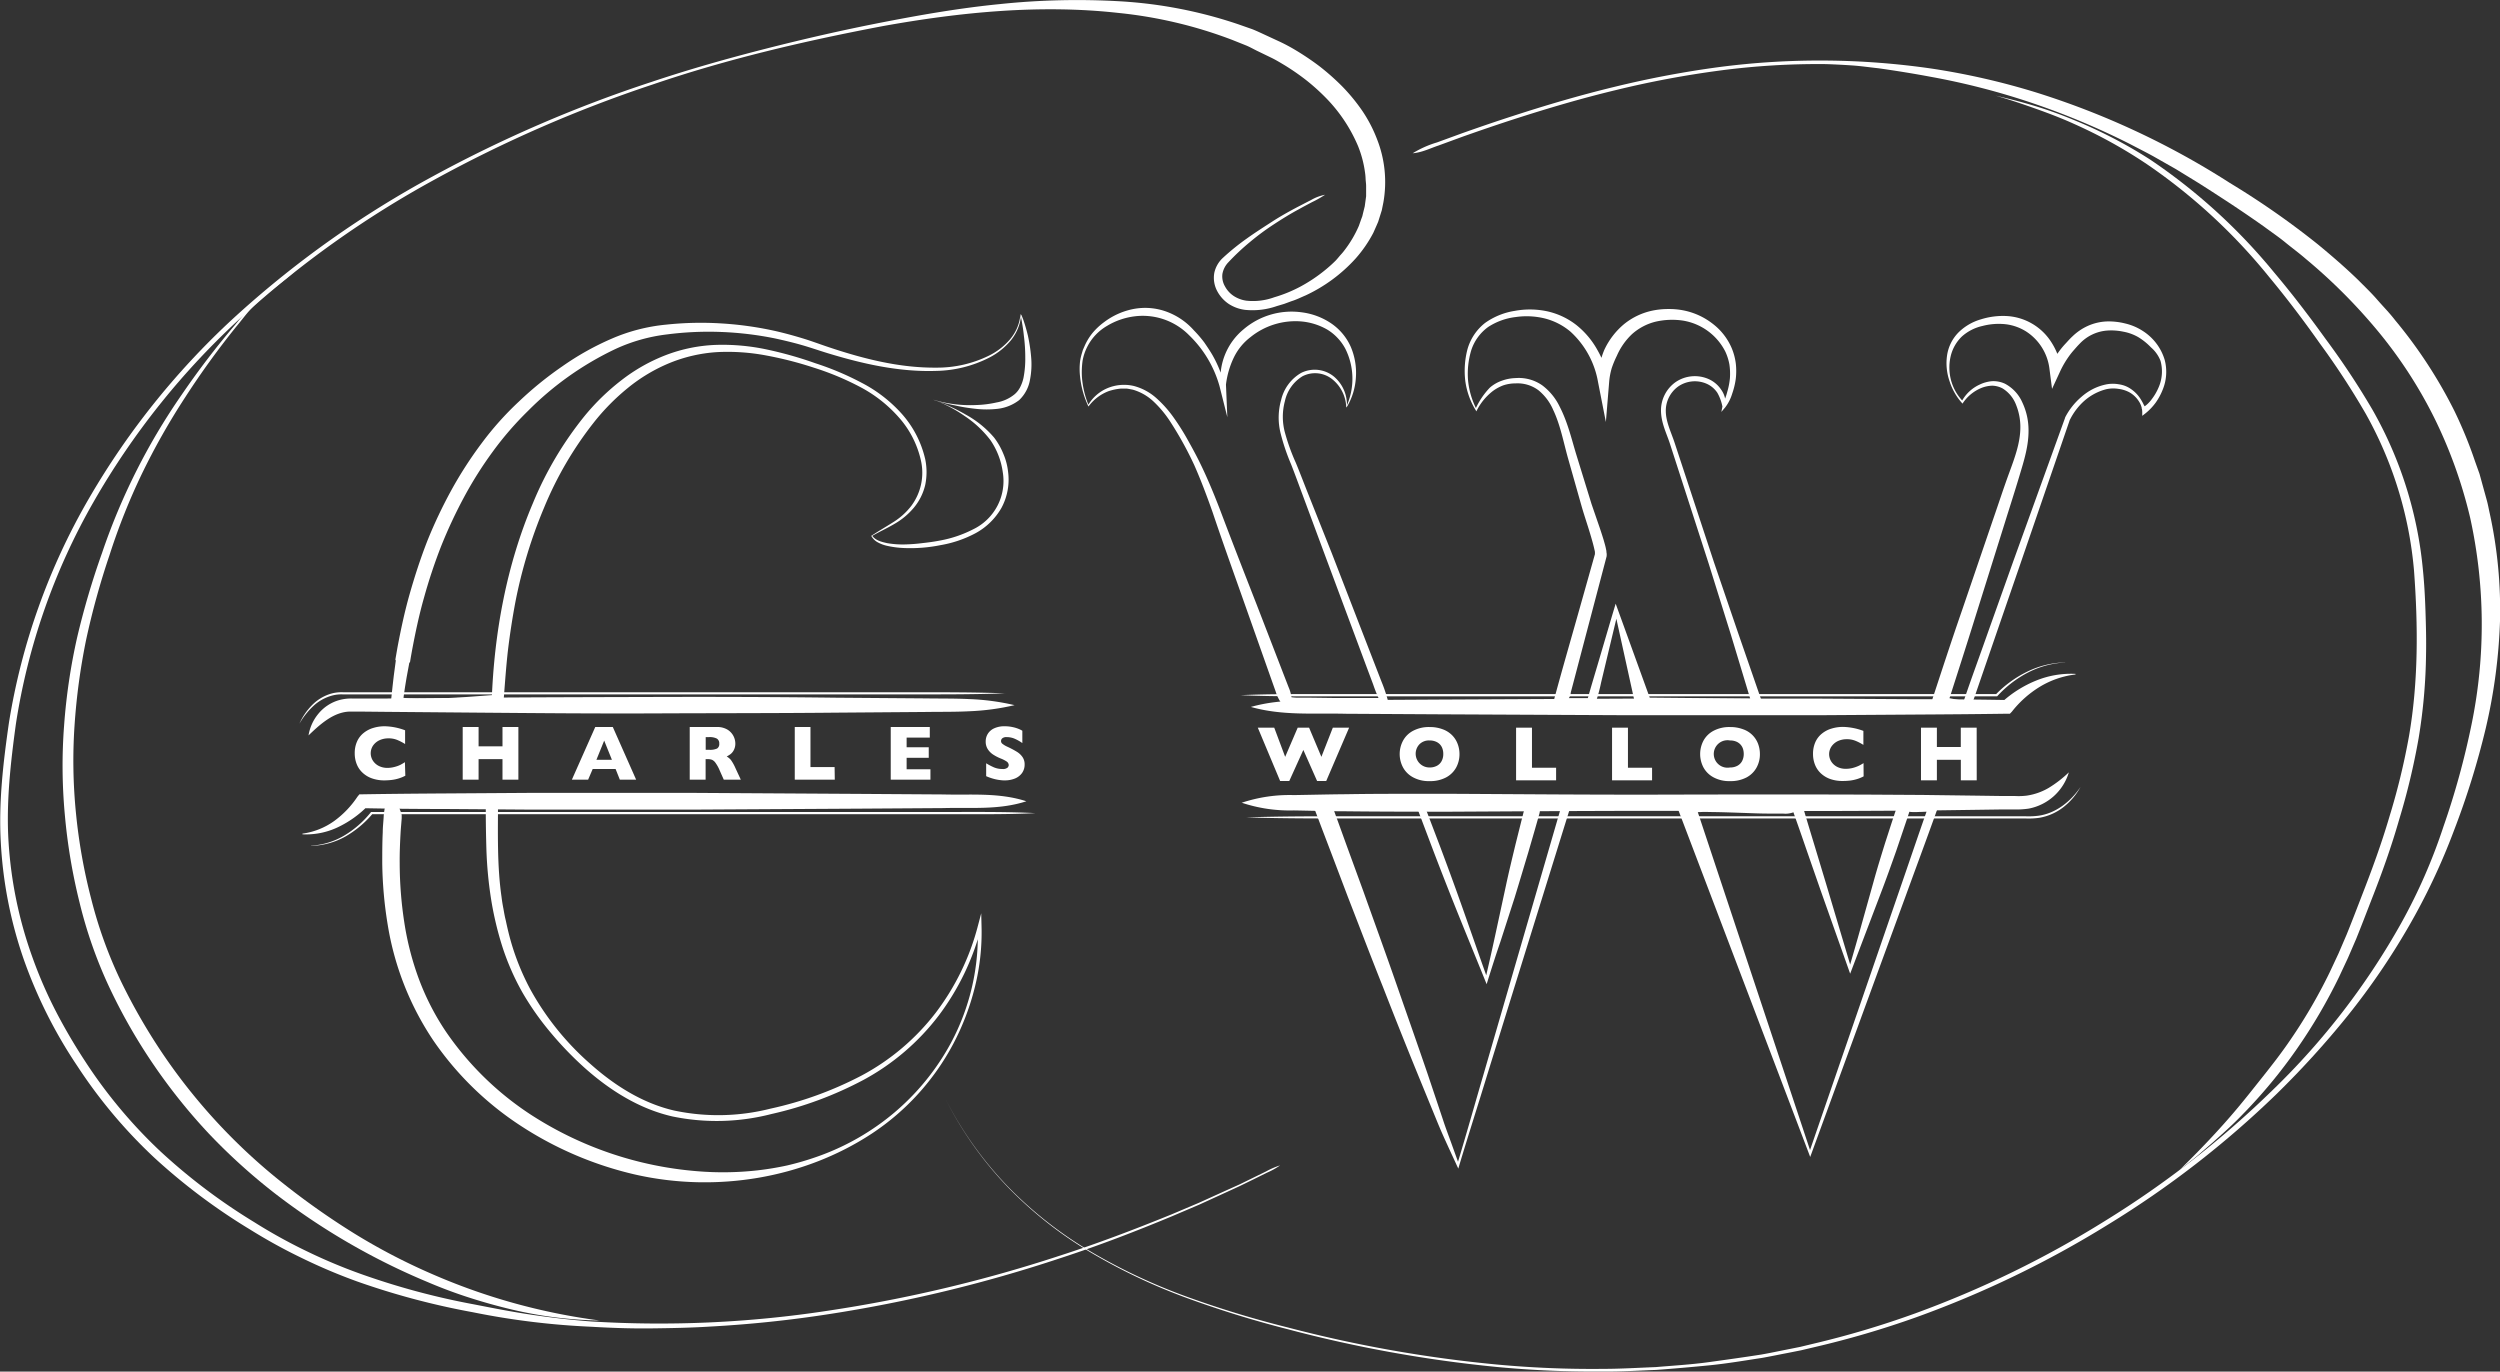 <svg xmlns="http://www.w3.org/2000/svg" viewBox="0 0 545.98 299.55"><rect x="0" y="0" width="545.98" height="299.55" fill="#333333" stroke="none"/><defs><style>.cls-1{fill:#fff;}</style></defs><title>cwlogo_white_4</title><g id="Layer_2" data-name="Layer 2"><g id="Layer_1-2" data-name="Layer 1"><path class="cls-1" d="M86.93,175.74l.38,1c.14.39.29.7.36,1a1.44,1.44,0,0,1,.06.4c0,.15,0,.24,0,.57-.08,1.08-.19,2.16-.25,3.25-.12,2.17-.21,4.34-.19,6.51a85.92,85.92,0,0,0,1,12.94,62.91,62.91,0,0,0,3.23,12.5,55,55,0,0,0,5.89,11.43,66.52,66.52,0,0,0,18.37,18,78.24,78.24,0,0,0,36.57,12.45,67.87,67.87,0,0,0,13.06-.19,64.63,64.63,0,0,0,6.47-1.07,60.6,60.6,0,0,0,6.31-1.83,53.42,53.42,0,0,0,11.81-5.77,52.66,52.66,0,0,0,17.69-19.19,49.58,49.58,0,0,0,5.82-25.41h0l.8.09A54.72,54.72,0,0,1,205,221.8a51.3,51.3,0,0,1-16.34,14,80.23,80.23,0,0,1-20.21,7.5,47.71,47.71,0,0,1-21.56.53c-7.16-1.62-13.53-5.61-18.93-10.37a73.87,73.87,0,0,1-7.55-7.77,61.35,61.35,0,0,1-6.28-8.88,54.25,54.25,0,0,1-4.4-10,71.7,71.7,0,0,1-2.51-10.63,88.31,88.31,0,0,1-1-10.87c-.1-3.61-.16-7.22-.11-10.84h0l2.13,2.09c-3.67,0-7.37.06-11.09,0-1.86,0-3.72-.11-5.58-.26-.93-.07-1.85-.16-2.78-.26l-1.38-.18A2.66,2.66,0,0,1,86.93,175.74Zm-2.49-.8,1.34-.09a11.93,11.93,0,0,1,1.69,0l1.36.06c.92,0,1.83.05,2.74.05,1.83,0,3.66-.07,5.49-.18,3.65-.21,7.31-.56,11-.85l.7-.05v.73h0c0,7.13-.23,14.29.77,21.27q.16,1.32.42,2.61c.15.87.3,1.73.52,2.58.36,1.72.77,3.43,1.27,5.11a53.47,53.47,0,0,0,4,9.74,60.22,60.22,0,0,0,13.21,16.45c5.26,4.69,11.4,8.57,18.27,10.16a46.39,46.39,0,0,0,21-.4,79.24,79.24,0,0,0,20-7.27,50.26,50.26,0,0,0,16.1-13.64,53.64,53.64,0,0,0,9.24-19l.73-2.77.07,2.86h0a49.2,49.2,0,0,1-1.45,13.25A54.72,54.72,0,0,1,208.17,228a53.38,53.38,0,0,1-17.79,19.58c-14.92,9.8-34,12.93-51.63,8.94A77.48,77.48,0,0,1,113.93,246a68.38,68.38,0,0,1-19.35-18.85A63.49,63.49,0,0,1,84.68,202a88.75,88.75,0,0,1-1.2-13.49c0-2.26,0-4.51.11-6.76,0-1.13.14-2.25.2-3.37,0-.23.06-.69.11-1.09s.13-.84.22-1.25S84.33,175.29,84.44,174.94Z"/><path class="cls-1" d="M222.93,68.81a4.92,4.92,0,0,1,0,.67l-.14.74a11.07,11.07,0,0,1-.46,1.45,10.49,10.49,0,0,1-1.52,2.61,15.14,15.14,0,0,1-4.7,3.79A26.42,26.42,0,0,1,204.44,81c-8.08.27-16.06-1.54-23.72-3.88-1.92-.59-3.81-1.25-5.7-1.79s-3.83-1-5.76-1.42A72.76,72.76,0,0,0,157.5,72.5a70.47,70.47,0,0,0-11.8.53,37.32,37.32,0,0,0-11.21,3.15,67.81,67.81,0,0,0-19.15,13.53,70.85,70.85,0,0,0-7.7,8.89,84.37,84.37,0,0,0-6.31,10,105,105,0,0,0-5,10.71,116.11,116.11,0,0,0-3.73,11.22c-1.08,3.79-1.89,7.66-2.62,11.54l-.26,1.46-.12.73-.06.37c-.19.09-.16.22-.19.34l-.54,2.92c-.33,1.95-.64,3.91-.85,5.88l-1.2-1.48h0c7.14.73,14.45-.06,21.8-.56l-1.17,1.19h0c.54-14.65,3.21-29.44,9-43.05a76.77,76.77,0,0,1,11.31-19.06,49.51,49.51,0,0,1,8-7.76,38.1,38.1,0,0,1,9.74-5.51,34.08,34.08,0,0,1,11-2.22,46.34,46.34,0,0,1,11,1,83.3,83.3,0,0,1,10.6,3,62.73,62.73,0,0,1,10.16,4.29A30.65,30.65,0,0,1,197,90.44a22.47,22.47,0,0,1,5.06,9.85,13.82,13.82,0,0,1,0,5.62,12.08,12.08,0,0,1-2.51,5,15.58,15.58,0,0,1-4.27,3.54c-1.58.94-3.26,1.68-4.82,2.61l0-.1h0c.73,1.08,2.08,1.39,3.3,1.66a19.53,19.53,0,0,0,3.83.28,35.8,35.8,0,0,0,3.86-.29c1.28-.14,2.56-.31,3.83-.56a26,26,0,0,0,7.24-2.45A11.7,11.7,0,0,0,219,103.15a16.28,16.28,0,0,0-2.68-7,23,23,0,0,0-5.59-5.25,29.35,29.35,0,0,0-6.91-3.61h0a27.83,27.83,0,0,0,9.28,1.17,23.51,23.51,0,0,0,4.56-.57,8.38,8.38,0,0,0,3.89-1.76,5,5,0,0,0,1.26-1.6,8.41,8.41,0,0,0,.71-2,21.73,21.73,0,0,0,.39-4.52,36,36,0,0,0-.3-4.63c-.08-.78-.18-1.55-.31-2.32l-.2-1.16-.11-.58c0-.08,0-.21,0-.27A1.09,1.09,0,0,0,222.93,68.81Zm0-.18a1.39,1.39,0,0,1,.2.31l.12.3.22.56c.13.37.25.75.37,1.13.23.76.44,1.52.63,2.3a35.51,35.51,0,0,1,.72,4.73,17.45,17.45,0,0,1-.23,4.88,8,8,0,0,1-2.38,4.54,9.48,9.48,0,0,1-4.68,1.9,21.18,21.18,0,0,1-4.84,0,39,39,0,0,1-4.7-.78,39.71,39.71,0,0,1-4.56-1.2h0a41,41,0,0,1,7.14,3.26,22,22,0,0,1,6.16,5,15.3,15.3,0,0,1,2,3.49,13.69,13.69,0,0,1,1.05,3.93,13,13,0,0,1-1.43,7.92,14.44,14.44,0,0,1-5.75,5.59,25.19,25.19,0,0,1-7.54,2.56,33.13,33.13,0,0,1-7.89.64,20.37,20.37,0,0,1-3.95-.52,7.53,7.53,0,0,1-1.88-.72,3.53,3.53,0,0,1-1.43-1.41h0l0-.06.07,0c1.51-1,3.12-1.92,4.64-2.89a14.92,14.92,0,0,0,4-3.57,12.1,12.1,0,0,0,2.12-10,21.07,21.07,0,0,0-4.85-9.41,29.61,29.61,0,0,0-8.42-6.6,60.5,60.5,0,0,0-10-4.18,80.37,80.37,0,0,0-10.52-2.7,45.42,45.42,0,0,0-10.71-.73,32.77,32.77,0,0,0-10.35,2.37,36.36,36.36,0,0,0-9.12,5.44,48.08,48.08,0,0,0-7.49,7.6,78.14,78.14,0,0,0-10.82,18.54,104.83,104.83,0,0,0-6.28,20.66q-1,5.31-1.64,10.7c-.4,3.6-.65,7.21-.93,10.82h0l-.06,1.11-1.11.09c-7.29.55-14.7,1.43-22.25.73h0l-1.35-.11.14-1.37c.21-2,.42-4,.66-6l.4-3c0-.13.08-.24-.07-.4l.06-.37.13-.74.26-1.5c.75-4,1.59-7.94,2.7-11.83s2.37-7.76,3.85-11.55a104.53,104.53,0,0,1,5.21-11,87.4,87.4,0,0,1,6.63-10.28,67.31,67.31,0,0,1,8.16-9.13,77,77,0,0,1,9.5-7.7,60.57,60.57,0,0,1,10.71-6,39.11,39.11,0,0,1,11.92-3.08,71.63,71.63,0,0,1,12.16-.26,74.58,74.58,0,0,1,12,1.72c2,.47,3.92,1,5.85,1.59s3.81,1.31,5.69,1.93c7.52,2.51,15.33,4.48,23.29,4.41a25.65,25.65,0,0,0,11.45-2.59,14.46,14.46,0,0,0,4.66-3.58,10.06,10.06,0,0,0,1.55-2.5,11.56,11.56,0,0,0,.48-1.4l.15-.73A8.06,8.06,0,0,1,222.91,68.63Z"/><path class="cls-1" d="M289.43,121.43l-4.95-13.34c-.83-2.22-1.64-4.46-2.5-6.65a45.7,45.7,0,0,1-2.31-6.83,14.12,14.12,0,0,1,.13-7.3,9.24,9.24,0,0,1,4.36-5.87,6.64,6.64,0,0,1,7.16.8,8,8,0,0,1,2.83,6.49v0l-.09,0a14.62,14.62,0,0,0-.21-12.49,10.57,10.57,0,0,0-1.78-2.48,10.38,10.38,0,0,0-2.33-1.85,13.78,13.78,0,0,0-5.67-1.72,15.62,15.62,0,0,0-10.95,3.42,12.35,12.35,0,0,0-3.67,4.49A18.85,18.85,0,0,0,267.74,84a.08.08,0,0,0,0,0l.3,7.11-1.72-6.83a24.7,24.7,0,0,0-6.64-11.08,14.22,14.22,0,0,0-11.85-4.12,15.32,15.32,0,0,0-6.09,2.11,11,11,0,0,0-4.32,4.61,10.76,10.76,0,0,0-1,3.05,18.38,18.38,0,0,0-.15,3.24,20.07,20.07,0,0,0,1.47,6.41l0,0h-.12a8.91,8.91,0,0,1,4.22-3.72,9.41,9.41,0,0,1,5.72-.5,11.85,11.85,0,0,1,5.06,2.74,24.9,24.9,0,0,1,3.76,4.26,50.53,50.53,0,0,1,3,4.77c.91,1.62,1.8,3.25,2.63,4.94,1.65,3.35,3.07,6.8,4.41,10.27,2.62,6.94,5.3,13.8,8,20.71l4,10.35,2,5.18,1,2.58a8.58,8.58,0,0,1,.69,2.71v.06l-1.13-.79a10.45,10.45,0,0,0,2.66.31l2.66,0,5.32.07,10.64,0h.05l-.74,1.07a30.61,30.61,0,0,1-1.67-4l-1.5-4-3-8.06Zm1.45-.54,6.19,16,3.1,8,1.55,4a32.09,32.09,0,0,1,1.38,4.08l.25,1.09-1,0H291.67l-5.32.06-2.66,0a9.63,9.63,0,0,0-2.66.31l-.43.12-.71-.91,0,0a8.57,8.57,0,0,1-1.25-2.49l-.93-2.62-1.85-5.23-3.7-10.47c-2.47-7-5-14-7.35-21-1.23-3.48-2.52-6.93-4-10.27A76.38,76.38,0,0,0,255.52,92a23.84,23.84,0,0,0-3.48-4.2,11.1,11.1,0,0,0-4.61-2.69c-.44-.08-.88-.18-1.33-.24l-1.35,0a12,12,0,0,0-2.65.56,9.73,9.73,0,0,0-4.32,3.26l-.07.09-.05-.1,0,0a19.93,19.93,0,0,1-1.78-6.43,14.53,14.53,0,0,1,0-3.36,11.58,11.58,0,0,1,.37-1.65l.24-.81.34-.78a12.47,12.47,0,0,1,1.76-2.92,14.34,14.34,0,0,1,2.54-2.38,15.56,15.56,0,0,1,6.47-2.88,13.6,13.6,0,0,1,7.22.62,14.8,14.8,0,0,1,5.93,4.07A26.6,26.6,0,0,1,263,74.78c.64.94,1.27,1.86,1.85,2.87A25.4,25.4,0,0,1,267.39,84l-.78.15v0a13.89,13.89,0,0,1,5-12.25,16.16,16.16,0,0,1,12.76-3.68,14.76,14.76,0,0,1,6.33,2.39A12.15,12.15,0,0,1,295,75.75a14.5,14.5,0,0,1,1.12,6.63,14.12,14.12,0,0,1-1.92,6.4L294,89l0-.22v0a8.18,8.18,0,0,0-3.1-6,6,6,0,0,0-6.44-.61,8.44,8.44,0,0,0-3.85,5.44,13.18,13.18,0,0,0,0,6.83,44.31,44.31,0,0,0,2.38,6.61c.92,2.21,1.75,4.42,2.63,6.63Z"/><path class="cls-1" d="M471.84,78.81a7.39,7.39,0,0,0-2.08-2.94A13.74,13.74,0,0,0,467,73.64a10.21,10.21,0,0,0-3.27-1.2,12.86,12.86,0,0,0-3.52-.25,9.17,9.17,0,0,0-6,2.85c-.42.42-.83.89-1.25,1.37a16.75,16.75,0,0,0-1.12,1.4A20.49,20.49,0,0,0,450,80.93h0l-1.85,4-.56-4.34a11.33,11.33,0,0,0-4.95-8.1,10.78,10.78,0,0,0-4.62-1.68,14.08,14.08,0,0,0-5.07.38,10,10,0,0,0-4.47,2.28A8.79,8.79,0,0,0,426,77.85a10.9,10.9,0,0,0,.1,5.23,10.61,10.61,0,0,0,2.62,4.59l0,0-.31,0A8.45,8.45,0,0,1,432.32,84a7.75,7.75,0,0,1,2.7-.75,6,6,0,0,1,2.83.54,8.49,8.49,0,0,1,3.82,4.12A14.12,14.12,0,0,1,443,93.33c.18,3.77-1,7.34-2,10.69s-2.1,6.75-3.15,10.12l-6.34,20.23c-2.1,6.75-4.27,13.48-6.43,20.21a0,0,0,0,1,0,0L423.21,152l6.3,1.19h0l-.89.61c1.76-5.25,3.69-10.44,5.52-15.66l5.57-15.64L451,91.24l0-.06,0,0a14.77,14.77,0,0,1,3.58-4.52A12.22,12.22,0,0,1,457,85a11.59,11.59,0,0,1,2.75-1,7.49,7.49,0,0,1,3-.07,6.08,6.08,0,0,1,2.76,1.12,7.35,7.35,0,0,1,2,2.13,11.82,11.82,0,0,1,.69,1.26,6.25,6.25,0,0,0,.95,1.27l0,0-1.49-.52a6.79,6.79,0,0,0,2.26-2,11.84,11.84,0,0,0,1.51-2.6A8.71,8.71,0,0,0,471.84,78.81Zm.9-.25a10.21,10.21,0,0,1-.39,6.46,13.51,13.51,0,0,1-1.54,2.88,12.43,12.43,0,0,1-2.23,2.35l-.73.57V90a4.42,4.42,0,0,0-.8-2.45,5.88,5.88,0,0,0-1.88-1.8,6.64,6.64,0,0,0-2.5-.82A7.16,7.16,0,0,0,460,85a11.65,11.65,0,0,0-4.7,2.45,13.72,13.72,0,0,0-3.25,4.23l0-.05L441.28,123l-5.41,15.7-2.7,7.85-1.35,3.93c-.45,1.31-.89,2.62-1.42,3.9l-.24.58-.65,0h0l-6.33.46-2.06.15.65-2.13v0c2.21-6.71,4.39-13.43,6.71-20.11l6.85-20.06c1.16-3.34,2.25-6.7,3.46-10s2.43-6.57,2.44-9.91a12.93,12.93,0,0,0-.9-4.85,7.21,7.21,0,0,0-3-3.69,5.07,5.07,0,0,0-2.27-.59,7,7,0,0,0-2.4.52,9,9,0,0,0-3.91,3.17l-.17.23-.15-.19,0,0a13.06,13.06,0,0,1-2.68-4.76,11.92,11.92,0,0,1-.54-5.48,9,9,0,0,1,2.46-5.07,11.48,11.48,0,0,1,4.92-2.9,16,16,0,0,1,5.65-.73,12.35,12.35,0,0,1,9.8,5.78,14.56,14.56,0,0,1,2.1,5.5L447.71,80h0a22.5,22.5,0,0,1,2.16-3.51,18.21,18.21,0,0,1,1.33-1.56c.44-.48.9-1,1.39-1.45a11.89,11.89,0,0,1,3.45-2.34,11.24,11.24,0,0,1,4.06-.94,14.68,14.68,0,0,1,4.05.45,12,12,0,0,1,3.76,1.59A11.35,11.35,0,0,1,472.74,78.56Z"/><path class="cls-1" d="M373.18,123.14l-8.55-26.45c-.73-2.15-1.81-4.33-1.88-6.83a7.57,7.57,0,0,1,3.2-6.42,7.46,7.46,0,0,1,7.14-.68,6.44,6.44,0,0,1,2.84,2.4,5.18,5.18,0,0,1,.9,3.56h0l-.62-.16c.34-1,.75-1.95,1-2.95a15.76,15.76,0,0,0,.59-3,14.09,14.09,0,0,0-.11-3,11.49,11.49,0,0,0-.91-2.86,12.64,12.64,0,0,0-9.35-6.75,16.13,16.13,0,0,0-5.93.27,12.07,12.07,0,0,0-5.08,2.7,14.37,14.37,0,0,0-3.32,4.75A21.44,21.44,0,0,0,352,80.36a15,15,0,0,0-.56,2.91v0l-.73,8.89L349,83.45a19.36,19.36,0,0,0-6-11,14,14,0,0,0-5.58-2.89,16.61,16.61,0,0,0-6.4-.32,14,14,0,0,0-6,2.16,10.12,10.12,0,0,0-3.72,5.12,17.83,17.83,0,0,0-.69,6.52,17.41,17.41,0,0,0,1.86,6.35l0,0h-.27a16.58,16.58,0,0,1,3.18-4.74A7.93,7.93,0,0,1,328,83.14a9.47,9.47,0,0,1,3-.57,8.92,8.92,0,0,1,5.82,1.59,12.68,12.68,0,0,1,3.79,4.63c1.8,3.48,2.63,7.21,3.7,10.68l3.27,10.61,1.79,5.2c.3.89.59,1.78.87,2.7.13.47.27.93.39,1.43.06.24.11.53.17.79s0,.34.06.51a2.77,2.77,0,0,1,0,.84L348,132.42l-2.83,10.74-1.41,5.37-.71,2.68a2.69,2.69,0,0,1-1.88,2.37s0,0,0,0l-.85-1.11h7.15l-.88.66c.84-3.07,1.78-6.1,2.67-9.15l2.69-9.14v0l.9-3,1.09,3,6.62,18.28v0l-1.08-.77,24.22.23h0L382.66,154,378,138.57Zm1.13-.37,5.22,15.29,5.28,15.26.49,1.42-1.58.06h0l-24.21,1.11-1.42.06-.87-1.68v0L353,135.13h0l0,0-2.22,9.28-1.11,4.64a34.8,34.8,0,0,1-1.27,4.6l-.27.67h-.65l-7.12.13-1.38,0,.34-1.39v0c1.92-7.15,4-14.26,6-21.39l3-10.65s0-.24,0-.41-.07-.42-.12-.63c-.09-.44-.21-.88-.32-1.31-.24-.88-.5-1.77-.77-2.65-.54-1.77-1.13-3.49-1.66-5.32L342.42,100c-1-3.59-1.67-7.23-3.23-10.51A11.26,11.26,0,0,0,336,85.24a7.61,7.61,0,0,0-5-1.51,8.42,8.42,0,0,0-2.64.41A9.31,9.31,0,0,0,326,85.42a12.53,12.53,0,0,0-3.45,4.16l-.13.26-.13-.24,0,0A16.38,16.38,0,0,1,320,83.13a18.6,18.6,0,0,1,.48-6.84,11.13,11.13,0,0,1,3.87-5.78,15.23,15.23,0,0,1,6.47-2.62,18.13,18.13,0,0,1,7,.08,15.92,15.92,0,0,1,6.43,3,18.29,18.29,0,0,1,4.58,5.41,24.06,24.06,0,0,1,1.53,3.2A22.83,22.83,0,0,1,351.45,83l-2.43.15v0a18.19,18.19,0,0,1,.37-3.44,14.77,14.77,0,0,1,1-3.35,16.26,16.26,0,0,1,4.25-5.54,14.56,14.56,0,0,1,6.32-3,16.81,16.81,0,0,1,3.43-.33,16,16,0,0,1,3.43.33,15.14,15.14,0,0,1,6.2,2.87,13.25,13.25,0,0,1,4.18,5.36,13,13,0,0,1,.88,3.29,14.68,14.68,0,0,1,0,3.38,16.12,16.12,0,0,1-.78,3.24,9.4,9.4,0,0,1-1.52,3l-.85,1,.23-1.17h0a9.82,9.82,0,0,0-1.1-3,5.44,5.44,0,0,0-2.39-2,6.41,6.41,0,0,0-6.13.59,6.52,6.52,0,0,0-2.74,5.53c.05,2.19,1.06,4.29,1.83,6.51Z"/><path class="cls-1" d="M324.67,214.94c-2.59-6.42-5.28-12.91-7.89-19.49-1.3-3.29-2.59-6.59-3.84-9.88l-3.69-9.77.78.54a19.45,19.45,0,0,1-5.33.22c-1.78,0-3.55-.14-5.33-.21l-5.34-.24a47.37,47.37,0,0,0-5.33,0l.54-.78c.85-.08,1.27,0,1.47.16s.18.4.28.6l.45,1.24.9,2.47,1.81,5,3.62,9.91c2.36,6.62,4.77,13.23,7.08,19.87s4.65,13.28,6.93,19.94l3.35,10c.54,1.68,1.17,3.31,1.78,5l1.78,4.95-.5,0c2-6.57,3.85-13.18,5.78-19.76l5.74-19.78,11.48-39.55.95,1.28a30.38,30.38,0,0,0-3.57.05,18.61,18.61,0,0,1-3.58,0l1-.78c.62,1.05.14,1.83-.05,2.67l-.71,2.5-1.45,5c-1,3.33-2,6.69-3,9.95l-3.12,9.67C326.61,208.75,325.62,211.9,324.67,214.94Zm-.09-1.94c.78-3.36,1.51-6.62,2.21-9.89l2.06-9.55c.67-3.14,1.41-6.18,2.15-9.26l1.15-4.6.58-2.3c.24-.76.19-1.58,1.25-2.13l1-.78a19.35,19.35,0,0,1,3.57,0,30.63,30.63,0,0,0,3.58.09l1.36-.06-.41,1.34-12.22,39.33-6.1,19.67c-2,6.56-4.11,13.1-6.08,19.68l-.2.68-.3-.65c-1.46-3.2-3-6.4-4.33-9.66l-4-9.76q-4-9.78-7.82-19.6c-2.61-6.53-5.11-13.11-7.66-19.66L290.62,186l-1.88-4.93-.93-2.47-.47-1.23c-.06-.21-.21-.39-.18-.64s.31-.58,1-1.08l.54-.77a47.37,47.37,0,0,0,5.33,0l5.34-.23c1.78-.07,3.55-.18,5.33-.21a19.54,19.54,0,0,1,5.34.22l.64.17.14.37,3.61,9.47q1.76,4.68,3.45,9.35C320.13,200.26,322.31,206.6,324.58,213Z"/><path class="cls-1" d="M404.06,212.65l-6.47-18.25-3.2-9.2c-1.07-3.11-2.08-6-3.15-9l1.16.85a4.89,4.89,0,0,1-3,.63c-1,0-2,0-3,0-2,0-4-.09-6.06-.16s-4-.14-6-.17c-1,0-2-.07-3,0-.51,0-1,.06-1.52.1-.25,0-.5.21-.76.22l-.75,0L370,175l25.54,76.9h-.5l13.08-38,6.54-19c2.19-6.32,4.32-12.67,6.56-19l.93,1.33c-1.06,0-2.12.09-3.18.1a12.06,12.06,0,0,1-1.59,0,4.39,4.39,0,0,1-1.58-.43l.72-.51c.81.48.53.6.5.8l-.19.58-.38,1.16-.78,2.31-1.57,4.64c-1.09,3.07-2.19,6.18-3.35,9.19Zm0-2c.9-3.11,1.77-6.11,2.6-9.13l2.46-8.79c.8-2.91,1.67-5.72,2.55-8.56l1.37-4.24.7-2.13.36-1.06.17-.54c.09-.17-.06-.41.87-.3l.72-.52a4.46,4.46,0,0,1,1.6-.36,12.05,12.05,0,0,1,1.59,0c1.06.05,2.12.19,3.18.22l1.39,0-.47,1.31c-2.24,6.3-4.58,12.57-6.87,18.86l-6.91,18.86L395.58,252l-.25.67-.25-.67L366.3,176.29l-1-2.64h3.65c.25,0,.5.21.75.23.51,0,1,.1,1.52.13,1,0,2,0,3,0,2,0,4,0,6.06-.07s4.05-.07,6.07-.06c1,0,2,0,3,0a4.85,4.85,0,0,1,3,.68l1.15.81v0c.87,3,1.8,6.06,2.67,8.92l2.63,8.71Z"/><path class="cls-1" d="M88.52,169.41a8.32,8.32,0,0,1-1.46.6,8.83,8.83,0,0,1-1.51.32,13.22,13.22,0,0,1-1.57.1,8,8,0,0,1-2.69-.42,5.79,5.79,0,0,1-2.07-1.22,5.07,5.07,0,0,1-1.31-1.9,6.29,6.29,0,0,1-.44-2.37,6.11,6.11,0,0,1,.52-2.61,5,5,0,0,1,1.44-1.85,6.09,6.09,0,0,1,2.1-1.09,8.54,8.54,0,0,1,2.5-.36,13.35,13.35,0,0,1,4.44.88v3a11.9,11.9,0,0,0-1.69-.88,4.93,4.93,0,0,0-2-.36,4.56,4.56,0,0,0-1.88.4,3.5,3.5,0,0,0-1.4,1.14,3,3,0,0,0-.07,3.32,3.3,3.3,0,0,0,1.29,1.16,4.06,4.06,0,0,0,1.87.43,5.8,5.8,0,0,0,1.58-.21,6.5,6.5,0,0,0,1.26-.45,11.37,11.37,0,0,0,1-.59Z"/><path class="cls-1" d="M113.21,170.28h-3.47v-4.49h-5.22v4.49h-3.47V158.77h3.47V163h5.22v-4.23h3.47Z"/><path class="cls-1" d="M138.93,170.28h-3.56l-.93-2.34h-5l-1,2.34h-3.55L130,158.77h3.83Zm-5.29-4.34-1.69-4.2-1.7,4.2Z"/><path class="cls-1" d="M161.79,170.28h-3.72l-.91-2.05a8,8,0,0,0-.9-1.63,1.91,1.91,0,0,0-.77-.67,2.71,2.71,0,0,0-1-.14h-.39v4.49h-3.47V158.77h5.9a4.37,4.37,0,0,1,2.35.58,3.58,3.58,0,0,1,1.31,1.41,3.62,3.62,0,0,1,.4,1.58,3,3,0,0,1-.33,1.47,2.66,2.66,0,0,1-.71.88,6.7,6.7,0,0,1-.84.52,3.52,3.52,0,0,1,.92.77,9.7,9.7,0,0,1,1,1.8Zm-4.71-7.87a1.19,1.19,0,0,0-.53-1.11,3.4,3.4,0,0,0-1.7-.32h-.73v2.77h.75a3.67,3.67,0,0,0,1.74-.28A1.13,1.13,0,0,0,157.08,162.41Z"/><path class="cls-1" d="M182.31,170.28h-8.74V158.77H177v8.75h5.27Z"/><path class="cls-1" d="M203.2,170.28h-8.67V158.77h8.53v2.31H198v2.11h4.83v2.31H198V168h5.2Z"/><path class="cls-1" d="M223.77,166.93a3.17,3.17,0,0,1-.55,1.87,3.54,3.54,0,0,1-1.54,1.21,5.78,5.78,0,0,1-2.27.42c-.24,0-.53,0-.87-.05a9.36,9.36,0,0,1-1.38-.25,11.24,11.24,0,0,1-1.79-.62v-2.82a12.86,12.86,0,0,0,1.71.9,4.6,4.6,0,0,0,1.81.35,1.58,1.58,0,0,0,1.15-.29.89.89,0,0,0,.26-.55,1,1,0,0,0-.45-.79,6.7,6.7,0,0,0-1.3-.66,9.87,9.87,0,0,1-1.66-.86,4,4,0,0,1-1.17-1.18,3,3,0,0,1-.45-1.67,3.12,3.12,0,0,1,.46-1.68,3.18,3.18,0,0,1,1.39-1.2,5.28,5.28,0,0,1,2.29-.45,8.23,8.23,0,0,1,1.78.19,7.51,7.51,0,0,1,1.35.42,5.13,5.13,0,0,1,.73.37v2.69a9.47,9.47,0,0,0-1.57-.9,4.35,4.35,0,0,0-1.86-.4,1.38,1.38,0,0,0-.93.25.76.76,0,0,0-.29.61.72.72,0,0,0,.29.59,5,5,0,0,0,1,.61,19.73,19.73,0,0,1,2.13,1.12,4.1,4.1,0,0,1,1.25,1.15A2.76,2.76,0,0,1,223.77,166.93Z"/><path class="cls-1" d="M66.05,182.06A15.46,15.46,0,0,0,73,179.29,20.84,20.84,0,0,0,78.06,174h0l.43-.53h.72c6-.1,12.08-.15,18.12-.19l18.12-.12,36.23,0,36.24.22,18.12.12c6,.17,12.08-.46,18.11,1.49-6,1.95-12.07,1.32-18.11,1.49l-18.12.12-36.24.21H115.45l-18.12-.13q-9.06,0-18.12-.18l1.15-.54h0a22.93,22.93,0,0,1-6.59,4.71,16.22,16.22,0,0,1-7.72,1.54Z"/><path class="cls-1" d="M68,184.68a15.85,15.85,0,0,0,7.27-2.26,21.6,21.6,0,0,0,5.7-5h0l.07-.09h.12l72.47,0,36.24,0H208c6,0,12.08-.06,18.12.25-6,.31-12.08.22-18.12.24H189.88l-36.24,0-72.47,0,.19-.09h0a22.14,22.14,0,0,1-6,5,16,16,0,0,1-7.4,2Z"/><path class="cls-1" d="M221.57,154a52.44,52.44,0,0,1-9.81,1.33c-3.27.17-6.54.11-9.81.16l-19.63.15c-13.08.13-26.17.1-39.25.16s-26.17-.06-39.25-.17l-19.63-.17-4.9-.05-2.46,0a7.18,7.18,0,0,0-2,.2c-2.66.64-5,2.62-7.45,5a9.8,9.8,0,0,1,2.14-4.72,9.07,9.07,0,0,1,4.58-3,9.82,9.82,0,0,1,2.81-.34l2.45,0,4.91,0,19.62-.17c13.08-.11,26.17-.13,39.25-.17s26.16,0,39.24.16l19.62.15c3.27.05,6.54,0,9.81.16a51.63,51.63,0,0,1,9.81,1.33Z"/><path class="cls-1" d="M219.61,151.41c-6.54.25-13.08.24-19.62.24H74.88a7.78,7.78,0,0,0-2.36.26,9.71,9.71,0,0,0-4.14,2.33,16.7,16.7,0,0,0-3,3.81A13.68,13.68,0,0,1,68.14,154a9.61,9.61,0,0,1,4.26-2.54,8.36,8.36,0,0,1,2.49-.28H200c6.54,0,13.08,0,19.62.24Z"/><path class="cls-1" d="M272.16,178.51c7.69-.25,15.39-.24,23.08-.24H442.4a16.69,16.69,0,0,0,2.84-.13c3.78-.54,7-3.11,9.13-6.27a14.33,14.33,0,0,1-3.73,4.4,11.77,11.77,0,0,1-5.32,2.34,17,17,0,0,1-2.92.14H295.24c-7.69,0-15.39,0-23.08-.24Z"/><path class="cls-1" d="M294.64,158.91l-5,11.65h-2l-3-6.78-3.07,6.78h-2l-4.88-11.65h3.59l2.39,6.38,2.74-6.38h2.48l2.69,6.38,2.5-6.38Z"/><path class="cls-1" d="M318.74,164.65a6.11,6.11,0,0,1-.74,3,5.42,5.42,0,0,1-2.22,2.15,7.39,7.39,0,0,1-3.57.79,7.17,7.17,0,0,1-3.61-.83,5.37,5.37,0,0,1-2.2-2.18,6.2,6.2,0,0,1,0-5.8,5.27,5.27,0,0,1,2.19-2.17,7.34,7.34,0,0,1,3.62-.83,7.87,7.87,0,0,1,2.84.48,5.56,5.56,0,0,1,2.05,1.28,5.31,5.31,0,0,1,1.22,1.88A6.17,6.17,0,0,1,318.74,164.65Zm-3.54,0a3.44,3.44,0,0,0-.19-1.18,2.54,2.54,0,0,0-.57-.93,2.68,2.68,0,0,0-.95-.61,3.4,3.4,0,0,0-1.28-.22,2.93,2.93,0,0,0-2.19.81,3,3,0,0,0,2.19,5.09,3.26,3.26,0,0,0,1.62-.38,2.49,2.49,0,0,0,1-1A3.21,3.21,0,0,0,315.2,164.65Z"/><path class="cls-1" d="M339.84,170.42H331.1V158.91h3.47v8.75h5.27Z"/><path class="cls-1" d="M360.8,170.42h-8.74V158.91h3.47v8.75h5.27Z"/><path class="cls-1" d="M384.35,164.65a6,6,0,0,1-.74,3,5.39,5.39,0,0,1-2.21,2.15,7.43,7.43,0,0,1-3.58.79,7.19,7.19,0,0,1-3.61-.83,5.37,5.37,0,0,1-2.2-2.18,6.28,6.28,0,0,1,0-5.8,5.32,5.32,0,0,1,2.19-2.17,7.37,7.37,0,0,1,3.62-.83,7.87,7.87,0,0,1,2.84.48,5.36,5.36,0,0,1,3.28,3.16A6.37,6.37,0,0,1,384.35,164.65Zm-3.53,0a3.69,3.69,0,0,0-.19-1.18,2.57,2.57,0,0,0-.58-.93,2.64,2.64,0,0,0-.94-.61,3.42,3.42,0,0,0-1.29-.22,3,3,0,1,0,0,5.9,3.3,3.3,0,0,0,1.63-.38,2.55,2.55,0,0,0,1-1A3.33,3.33,0,0,0,380.82,164.65Z"/><path class="cls-1" d="M407,169.55a8,8,0,0,1-1.46.6,8.92,8.92,0,0,1-1.5.32,13.56,13.56,0,0,1-1.58.09,8,8,0,0,1-2.69-.41,5.88,5.88,0,0,1-2.07-1.22,5.19,5.19,0,0,1-1.31-1.9,6.3,6.3,0,0,1-.44-2.38,6.22,6.22,0,0,1,.52-2.6,5,5,0,0,1,1.44-1.85,6,6,0,0,1,2.11-1.09,8.52,8.52,0,0,1,2.49-.36,13.57,13.57,0,0,1,4.44.87v3.06a11,11,0,0,0-1.69-.88,4.9,4.9,0,0,0-2-.36,4.51,4.51,0,0,0-1.87.4A3.53,3.53,0,0,0,400,163a3,3,0,0,0-.06,3.32,3.3,3.3,0,0,0,1.29,1.16,4,4,0,0,0,1.86.42,5.75,5.75,0,0,0,1.58-.2,8.17,8.17,0,0,0,1.26-.45,11.37,11.37,0,0,0,1.05-.59Z"/><path class="cls-1" d="M431.7,170.42h-3.47v-4.49H423v4.49h-3.47V158.91H423v4.23h5.22v-4.23h3.47Z"/><path class="cls-1" d="M271.13,175.33a33,33,0,0,1,11.45-1.69c3.82-.06,7.63-.16,11.45-.19,7.63-.13,15.26-.07,22.9-.09,15.26.08,30.53.22,45.79.18s30.53-.06,45.8,0l11.44.07,11.45.15,5.73.08,2.86,0a14.61,14.61,0,0,0,2.61-.08,13.27,13.27,0,0,0,4.79-1.68,25.32,25.32,0,0,0,4.42-3.41,11.36,11.36,0,0,1-8.75,7.92,17.88,17.88,0,0,1-3.1.19l-2.86,0-5.72.08-11.45.16-11.45.06c-15.26.1-30.52,0-45.78,0s-30.53.11-45.79.19c-7.63,0-15.26,0-22.9-.09-3.81,0-7.63-.13-11.44-.19a33.21,33.21,0,0,1-11.45-1.7Z"/><path class="cls-1" d="M453.28,147.3a19.45,19.45,0,0,0-7.85,2.72,23,23,0,0,0-6.05,5.4h0l-.43.45h-.66c-6.88.1-13.76.15-20.64.19L397,156.2l-41.27,0L314.46,156l-20.64-.12c-6.88-.17-13.76.46-20.64-1.49,6.88-1.95,13.76-1.32,20.64-1.49l20.64-.12,41.28-.21H397l20.64.13q10.32,0,20.64.18l-1.09.47h0a25.17,25.17,0,0,1,7.54-4.74,20.19,20.19,0,0,1,8.54-1.44Z"/><path class="cls-1" d="M451.05,144.68a19.87,19.87,0,0,0-8.14,2.19,24,24,0,0,0-6.67,5.12h0l-.08.08h-.1l-82.56,0-41.27,0H291.59c-6.88,0-13.76.06-20.64-.25,6.88-.31,13.76-.22,20.64-.24h20.64l41.27,0,82.56,0-.19.08h0a24.4,24.4,0,0,1,6.91-5,19.93,19.93,0,0,1,8.26-2Z"/><path class="cls-1" d="M206.52,240.08a80,80,0,0,0,13.4,18.86,86.74,86.74,0,0,0,18.16,14.32,125.74,125.74,0,0,0,21,9.89,223.35,223.35,0,0,0,22.19,6.76A285.42,285.42,0,0,0,326.89,298a224.06,224.06,0,0,0,23.17.95c3.87,0,7.73-.24,11.59-.39,3.85-.33,7.71-.55,11.54-1.08s7.66-1.06,11.48-1.66c1.9-.33,3.79-.74,5.68-1.11l2.84-.57,2.82-.68a200,200,0,0,0,22.21-6.61,221.88,221.88,0,0,0,41.59-20.27,210.44,210.44,0,0,0,36.45-28.45,157.88,157.88,0,0,0,28.13-36.5,121.07,121.07,0,0,0,9.23-21.08,172.48,172.48,0,0,0,6.12-22.21,108.3,108.3,0,0,0-.28-45.28,102.64,102.64,0,0,0-7.6-21.33A98.58,98.58,0,0,0,519.6,72.66a120.06,120.06,0,0,0-16.06-16.14c-1.44-1.25-3-2.39-4.46-3.59s-3.07-2.28-4.6-3.42q-4.69-3.32-9.53-6.45c-1.61-1.05-3.24-2.1-4.87-3.13l-4.89-3-5-2.84c-1.68-.92-3.4-1.78-5.09-2.67a161.91,161.91,0,0,0-21.19-8.89,156.24,156.24,0,0,0-22.27-5.76c-3.78-.71-7.57-1.32-11.39-1.86-1.91-.2-3.82-.49-5.75-.62s-3.85-.23-5.78-.29a163.6,163.6,0,0,0-23.09,1.4,214.8,214.8,0,0,0-22.77,4.28c-7.52,1.81-14.94,4-22.3,6.38-3.68,1.19-7.34,2.45-11,3.74l-5.46,2c-1.84.62-3.57,1.51-5.58,1.67a22.19,22.19,0,0,1,5.32-2.37l5.47-2c3.65-1.29,7.31-2.55,11-3.74,7.37-2.4,14.81-4.59,22.35-6.41a218.45,218.45,0,0,1,22.85-4.31A170.14,170.14,0,0,1,422,15a157.15,157.15,0,0,1,22.73,5.21,175.11,175.11,0,0,1,42.26,19.75,179,179,0,0,1,19.23,13.42c3,2.47,6,5.06,8.83,7.81,1.39,1.4,2.82,2.76,4.11,4.25s2.69,2.89,3.89,4.46A102.8,102.8,0,0,1,536,89.7a93.75,93.75,0,0,1,4.51,11l1,2.8.79,2.87.79,2.86c.28,1,.43,1.93.65,2.89a98.76,98.76,0,0,1,2.24,23.55A119.59,119.59,0,0,1,542.88,159a175.39,175.39,0,0,1-6.94,22.35,139.88,139.88,0,0,1-10,21.15,153.42,153.42,0,0,1-13.17,19.26A195.33,195.33,0,0,1,497.1,239a210.59,210.59,0,0,1-36.75,28.46,222.85,222.85,0,0,1-41.84,20.21,201.55,201.55,0,0,1-22.32,6.55l-2.83.67-2.86.57c-1.9.36-3.8.76-5.71,1.1-3.83.58-7.66,1.24-11.52,1.62s-7.72.72-11.58,1c-3.87.14-7.75.4-11.62.35a225.16,225.16,0,0,1-23.23-1,286.69,286.69,0,0,1-45.69-8.26A228.64,228.64,0,0,1,259,283.4a126.62,126.62,0,0,1-21-10A86.79,86.79,0,0,1,219.86,259,80.21,80.21,0,0,1,206.52,240.08Z"/><path class="cls-1" d="M476,255.52c4.36-4.28,8.59-8.68,12.49-13.33,1.95-2.32,3.82-4.71,5.69-7.06s3.73-4.74,5.45-7.21a114.31,114.31,0,0,0,9.15-15.56l1.92-4.1,1.79-4.17c1.13-2.79,2.22-5.63,3.32-8.49,2.21-5.67,4.29-11.35,6-17.17a148.9,148.9,0,0,0,4.29-17.63c2.06-11.89,2-24.16,1.1-36.21a84.93,84.93,0,0,0-10.6-34.33A168.6,168.6,0,0,0,506.63,75c-3.53-5-7.18-9.83-11.06-14.5A124.52,124.52,0,0,0,468.93,35.9,105.35,105.35,0,0,0,453,27.08c-2.77-1.26-5.61-2.34-8.48-3.36s-5.77-2-8.69-2.83c3,.7,5.93,1.44,8.85,2.34s5.8,1.95,8.62,3.14a101.63,101.63,0,0,1,16.29,8.49,125.51,125.51,0,0,1,27.1,24.69c3.95,4.68,7.66,9.55,11.23,14.51A168.7,168.7,0,0,1,518.08,89.4a86.89,86.89,0,0,1,11.06,35c.31,3.06.47,6.13.57,9.19s.18,6.13.12,9.2a120.2,120.2,0,0,1-1.61,18.36,149.94,149.94,0,0,1-4.28,17.9c-1.69,5.9-3.76,11.69-6,17.38-1.1,2.83-2.19,5.69-3.34,8.54l-1.82,4.22-1.95,4.17a116.46,116.46,0,0,1-9.33,15.88,110.79,110.79,0,0,1-11.75,14.16c-2.12,2.22-4.42,4.25-6.7,6.28l-3.48,3C478.4,253.64,477.19,254.57,476,255.52Z"/><path class="cls-1" d="M289.38,42.54a23.89,23.89,0,0,1-2.83,1.6c-.95.51-1.91,1-2.85,1.54-1.89,1-3.75,2.17-5.56,3.35a54.23,54.23,0,0,0-5.2,3.86,50.15,50.15,0,0,0-4.68,4.4,4.91,4.91,0,0,0-1.3,2.56,4.36,4.36,0,0,0,.58,2.72,5.76,5.76,0,0,0,1.94,2.1,6.8,6.8,0,0,0,2.75,1,13.51,13.51,0,0,0,6.06-.75,30,30,0,0,0,5.86-2.41A33.68,33.68,0,0,0,289.37,59a30.69,30.69,0,0,0,2.32-2.08c.36-.38.68-.78,1-1.16a12.28,12.28,0,0,0,1-1.19,24.89,24.89,0,0,0,3.07-5.23l.5-1.42.26-.7.17-.72.36-1.44.2-1.47.1-.73V42.1l0-1.47c0-.49-.08-1-.11-1.48a12,12,0,0,0-.13-1.47,23.77,23.77,0,0,0-1.5-5.72,33.84,33.84,0,0,0-6.55-10.07,46.17,46.17,0,0,0-4.54-4.18,50.55,50.55,0,0,0-5.11-3.55c-.89-.53-1.78-1.07-2.72-1.53l-2.85-1.38c-.95-.44-1.87-1-2.84-1.38L269.1,8.71a97,97,0,0,0-24.79-5.88C227.23.92,209.8,2.64,192.8,5.7c-17,3.23-33.94,7.17-50.34,12.78A287.25,287.25,0,0,0,94.91,39.22,217.17,217.17,0,0,0,52.74,69.27a167.11,167.11,0,0,0-32.26,40.26,140.69,140.69,0,0,0-17,48.52c-1.17,8.54-2.14,17.15-1.62,25.7A90.74,90.74,0,0,0,7,208.84a96.73,96.73,0,0,0,5.08,11.79,122.36,122.36,0,0,0,6.49,11.11A107.24,107.24,0,0,0,35,251.42a128.63,128.63,0,0,0,20.54,15.5,114.54,114.54,0,0,0,11.27,6.25,117.68,117.68,0,0,0,11.85,5,161.42,161.42,0,0,0,24.93,6.71c4.25.83,8.46,1.66,12.73,2.28s8.56,1.12,12.87,1.44a243.11,243.11,0,0,0,51.76-2.37,308.46,308.46,0,0,0,50.5-12c8.25-2.66,16.35-5.74,24.36-9l6-2.54,5.91-2.68,3-1.35,2.92-1.43,2.92-1.43a16.55,16.55,0,0,1,3-1.29v0a15.94,15.94,0,0,1-2.85,1.59l-2.91,1.44L270.81,259l-2.95,1.36-5.92,2.71-6,2.56c-8,3.33-16.11,6.45-24.36,9.14A308.94,308.94,0,0,1,181,287q-12.87,2-25.89,2.71c-4.33.27-8.67.35-13,.4s-8.69-.11-13-.36a166.54,166.54,0,0,1-25.86-3.17,164.21,164.21,0,0,1-25.2-6.7,122.13,122.13,0,0,1-12-5.07,119,119,0,0,1-11.45-6.3,131.43,131.43,0,0,1-20.88-15.66,109,109,0,0,1-16.81-20A103.16,103.16,0,0,1,5.17,209.47a92.66,92.66,0,0,1-5-25.62c-.48-8.75.55-17.45,1.78-26a142.52,142.52,0,0,1,17.44-48.93A168.21,168.21,0,0,1,52.06,68.52a218.4,218.4,0,0,1,42.45-30A287.39,287.39,0,0,1,142.27,17.9c8.23-2.76,16.58-5.12,25-7.27s16.86-4.08,25.38-5.74,17.09-3.15,25.75-4A161.72,161.72,0,0,1,244.53.28a98.28,98.28,0,0,1,25.83,5l3.14,1.1c1,.4,2,.88,3,1.34l3,1.39c1,.47,2,1,3,1.58a58.17,58.17,0,0,1,5.61,3.74,51.4,51.4,0,0,1,5.08,4.5,40.27,40.27,0,0,1,4.34,5.3,30.25,30.25,0,0,1,3.2,6.16,25.52,25.52,0,0,1,1.39,13.81l-.35,1.73-.53,1.68-.26.83-.35.81-.71,1.6A27.81,27.81,0,0,1,296,56.52a34.23,34.23,0,0,1-10.88,8c-1,.42-2,.93-3.11,1.27l-1.57.58-1.61.48a16,16,0,0,1-6.92.82,8.48,8.48,0,0,1-3.54-1.28,7.72,7.72,0,0,1-2.57-2.87,6.16,6.16,0,0,1-.61-3.91,6.25,6.25,0,0,1,1.92-3.33,51.67,51.67,0,0,1,5.17-4.18c1.78-1.28,3.63-2.45,5.46-3.64s3.73-2.25,5.66-3.27c1-.51,1.92-1,2.9-1.49A9.58,9.58,0,0,1,289.38,42.54Z"/><path class="cls-1" d="M65.61,58.05A32.08,32.08,0,0,1,62,61.23c-1.26,1-2.53,2-3.75,3a38.67,38.67,0,0,0-3.49,3.28c-1.09,1.17-2,2.45-3.06,3.7A181.76,181.76,0,0,0,40.44,86.77,151.45,151.45,0,0,0,31,103.45a138.29,138.29,0,0,0-7.08,17.78,168.6,168.6,0,0,0-5.1,18.44,139.93,139.93,0,0,0-2.55,18.91,115.19,115.19,0,0,0,.32,19,121.26,121.26,0,0,0,3.33,18.73,95.5,95.5,0,0,0,6.42,17.83,128.69,128.69,0,0,0,9.51,16.45,126,126,0,0,0,25.83,27.73,164.34,164.34,0,0,0,15.59,11,133.19,133.19,0,0,0,16.91,8.84A134.76,134.76,0,0,0,131,288.39,89.84,89.84,0,0,1,111.83,286q-4.71-1.12-9.32-2.6T93.41,280a147.53,147.53,0,0,1-33.47-19.44,129.26,129.26,0,0,1-14.41-13.07A125.13,125.13,0,0,1,33.39,232.3a122.6,122.6,0,0,1-9.62-16.91A98,98,0,0,1,17.35,197a124.6,124.6,0,0,1-3.2-19.16A116.62,116.62,0,0,1,14,158.42a130.68,130.68,0,0,1,2.84-19.18,173.27,173.27,0,0,1,5.47-18.55A138.44,138.44,0,0,1,39.65,86.25a181.2,181.2,0,0,1,11.7-15.32c1-1.22,2-2.48,3.16-3.64a37.8,37.8,0,0,1,3.6-3.22c1.25-1,2.54-2,3.82-2.93A30.11,30.11,0,0,0,65.61,58.05Z"/></g></g></svg>